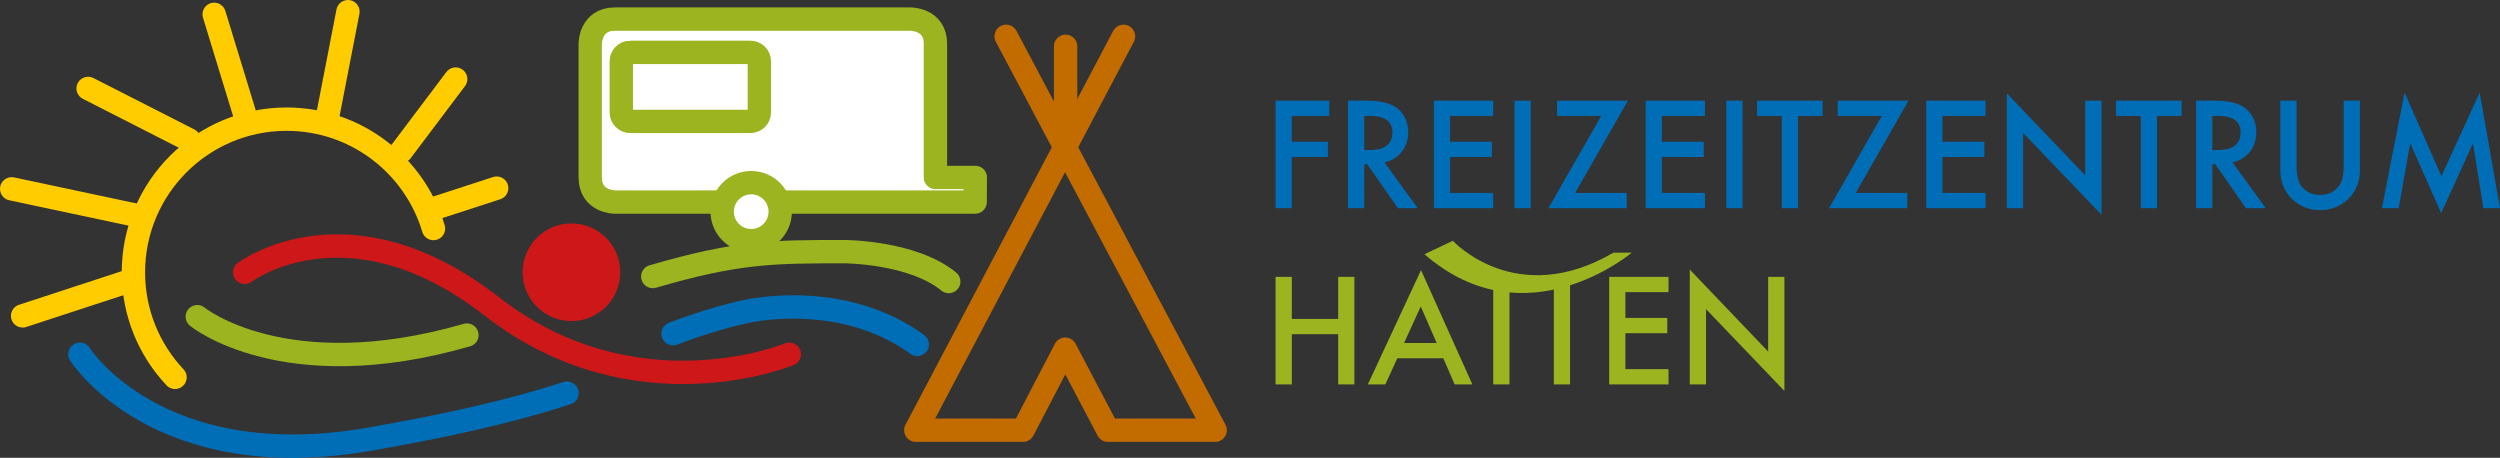 <?xml version="1.0" encoding="UTF-8"?><svg id="Ebene_1" xmlns="http://www.w3.org/2000/svg" xmlns:xlink="http://www.w3.org/1999/xlink" viewBox="0 0 759.09 139.01"><rect x="0" y="0" width="759.09" height="139.01" fill="#333333" stroke="none"/><defs><style>.cls-1,.cls-2,.cls-3,.cls-4,.cls-5,.cls-6,.cls-7,.cls-8,.cls-9{fill:none;}.cls-2,.cls-3,.cls-5,.cls-6,.cls-7,.cls-8,.cls-9{stroke-width:7.09px;}.cls-2,.cls-5,.cls-8{stroke:#9db421;}.cls-10{clip-path:url(#clippath);}.cls-11{fill:#006eb7;}.cls-12{fill:#fff;}.cls-13{fill:#9db421;}.cls-14{fill:#cd1719;}.cls-15{clip-path:url(#clippath-1);}.cls-16{clip-path:url(#clippath-2);}.cls-3,.cls-4{stroke:#c26c00;}.cls-3,.cls-4,.cls-5{stroke-linejoin:round;}.cls-3,.cls-4,.cls-5,.cls-6,.cls-7,.cls-8,.cls-9{stroke-linecap:round;}.cls-4{stroke-width:7.09px;}.cls-6{stroke:#cd1719;}.cls-7{stroke:#006eb7;}.cls-9{stroke:#fc0;}</style><clipPath id="clippath"><rect class="cls-1" width="759.09" height="139.01"/></clipPath><clipPath id="clippath-1"><rect class="cls-1" width="759.09" height="139.01"/></clipPath><clipPath id="clippath-2"><rect class="cls-1" width="759.09" height="139.01"/></clipPath></defs><path class="cls-13" d="m518.01,116.71v-22.85l23.8,24.84v-34.63h-4.93v22.68l-23.8-24.9v34.86h4.93Zm-11.39-32.64h-18.01v32.64h18.01v-4.63h-13.09v-10.91h12.71v-4.63h-12.71v-7.84h13.09v-4.63Zm-34.82,32.64h4.93v-31.74h-4.93v31.74Zm-18.4,0h4.93v-31.74h-4.93v31.74Zm-27.08-12.56l5.07-11.1,4.84,11.1h-9.91Zm15.35,12.56h5.39l-15.58-34.69-16.15,34.69h5.31l3.64-7.93h13.97l3.42,7.93Zm-49.43-32.64h-4.93v32.64h4.93v-15.24h14.08v15.24h4.92v-32.64h-4.92v12.77h-14.08v-12.77Z"/><g class="cls-10"><path class="cls-13" d="m432.53,77.18l8.61-4.07s19.13,20.91,48.78,3.6h5.55s-32.23,27.26-62.94.48"/><path class="cls-11" d="m728.33,63.21l3.51-19.72,9.39,21.22,9.66-21.2,3.15,19.7h5.05l-6.17-35.09-11.61,25.37-11.2-25.37-6.87,35.09h5.09Zm-35.94-32.64v21.01c0,3.44,1.07,6.27,3.21,8.5,2.4,2.48,5.35,3.72,8.86,3.72s6.47-1.24,8.88-3.72c2.14-2.23,3.21-5.06,3.21-8.5v-21.01h-4.92v19.66c0,2.85-.46,4.9-1.38,6.15-1.37,1.87-3.3,2.81-5.79,2.81s-4.41-.94-5.77-2.81c-.92-1.3-1.38-3.35-1.38-6.15v-19.66h-4.93Zm-20.65,4.63h1.76c4.54,0,6.81,1.67,6.81,5.01,0,3.57-2.33,5.35-7,5.35h-1.57v-10.36Zm11.37,10.91c1.33-1.66,1.99-3.65,1.99-5.96,0-2.96-1.06-5.34-3.17-7.15-1.92-1.62-5.03-2.43-9.34-2.43h-5.77v32.64h4.92v-13.36h.89l9.32,13.36h6.02l-10.1-13.91c2.17-.47,3.92-1.53,5.24-3.19m-20.7-10.91v-4.63h-19.91v4.63h7.51v28.01h4.93v-28.01h7.48Zm-48.12,28.01v-22.85l23.8,24.84V30.57h-4.93v22.68l-23.8-24.9v34.86h4.93Zm-11.4-32.64h-18.01v32.64h18.01v-4.63h-13.09v-10.91h12.71v-4.63h-12.71v-7.84h13.09v-4.63Zm-23.4,0h-21.5v4.63h13.4l-16.02,28.01h23.76v-4.63h-15.66l16.03-28.01Zm-26.07,4.63v-4.63h-19.91v4.63h7.51v28.01h4.93v-28.01h7.48Zm-29.26,28.01h4.93V30.57h-4.93v32.64Zm-6.47-32.64h-18.01v32.64h18.01v-4.63h-13.09v-10.91h12.71v-4.63h-12.71v-7.84h13.09v-4.63Zm-23.4,0h-21.5v4.63h13.4l-16.02,28.01h23.76v-4.63h-15.66l16.02-28.01Zm-34.44,32.64h4.93V30.57h-4.93v32.64Zm-6.47-32.64h-18.01v32.64h18.01v-4.63h-13.09v-10.91h12.71v-4.63h-12.71v-7.84h13.09v-4.63Zm-39.15,4.63h1.75c4.54,0,6.81,1.67,6.81,5.01,0,3.57-2.33,5.35-7,5.35h-1.56v-10.36Zm11.37,10.91c1.33-1.66,1.99-3.65,1.99-5.96,0-2.96-1.06-5.34-3.17-7.15-1.92-1.62-5.03-2.43-9.34-2.43h-5.77v32.64h4.93v-13.36h.89l9.32,13.36h6.03l-10.11-13.91c2.17-.47,3.92-1.53,5.24-3.19m-22.01-15.54h-16.3v32.64h4.92v-15.54h10.97v-4.63h-10.97v-7.84h11.37v-4.63Z"/><path class="cls-12" d="m179.21,53.89V13.27s0-7.47,7.47-7.47h89.88s7.47,0,7.47,7.47v40.61h12.1s-.04,7.47-.04,7.47h-109.4s-7.47,0-7.47-7.47"/><path class="cls-5" d="m179.21,53.89V13.27s0-7.47,7.47-7.47h89.88s7.47,0,7.47,7.47v40.61h12.1s-.04,7.47-.04,7.47h-109.4s-7.47,0-7.47-7.47Z"/><path class="cls-2" d="m191.37,15.9h36.47c1.51,0,2.73,1.22,2.73,2.73v15.5c0,1.51-1.22,2.73-2.73,2.73h-36.47c-1.51,0-2.73-1.22-2.73-2.73v-15.51c0-1.51,1.22-2.73,2.73-2.73Z"/><path class="cls-12" d="m228.09,73.08c-4.87,0-8.81-3.95-8.81-8.81s3.95-8.81,8.81-8.81,8.81,3.94,8.81,8.81-3.95,8.81-8.81,8.81"/><circle class="cls-2" cx="228.09" cy="64.27" r="8.81"/><path class="cls-9" d="m131.62,69.39c-5.72-19.21-23.52-33.21-44.59-33.21-25.69,0-46.52,20.83-46.52,46.52,0,12.33,4.8,23.54,12.63,31.87"/><line class="cls-9" x1="41.51" y1="65.41" x2="3.55" y2="57.34"/><line class="cls-9" x1="39.57" y1="85.21" x2="6.87" y2="95.91"/></g><line class="cls-9" x1="138.36" y1="24.01" x2="121.87" y2="45.89"/><g class="cls-15"><line class="cls-9" x1="105.65" y1="3.55" x2="99.62" y2="34.59"/><line class="cls-9" x1="65.03" y1="4.35" x2="74.28" y2="34.59"/></g><line class="cls-9" x1="26.76" y1="26.85" x2="57.4" y2="42.46"/><line class="cls-9" x1="150.81" y1="57.13" x2="131.34" y2="63.46"/><g class="cls-16"><path class="cls-8" d="m59.91,96.16s26.38,21.59,81.86,5.58"/><path class="cls-7" d="m24.25,107.56s23.47,37.11,88.25,25.74c23.25-4.08,42.73-8.41,59.66-13.93"/><path class="cls-6" d="m74.3,82.69s31.36-23.61,74.98,10.32c43.62,33.93,90.37,14.55,90.37,14.55"/><path class="cls-14" d="m173.51,97.49c8.19,0,14.83-6.64,14.83-14.83s-6.64-14.82-14.83-14.82-14.83,6.64-14.83,14.82,6.64,14.83,14.83,14.83"/><path class="cls-8" d="m198.21,83.96c25.84-7.55,36.56-7.55,58.12-7.55,0,0,20.68.02,31.74,9.07"/><path class="cls-7" d="m204.36,101.32c10.36-3.94,18.22-5.88,21.88-6.67,10.55-2.27,33.66-3.64,52.26,9.93"/><polyline class="cls-4" points="341.14 11.03 278.07 130.63 310.63 130.63 323.45 106.02 336.4 130.63 368.97 130.63 305.5 11.03"/></g><line class="cls-3" x1="323.56" y1="14.06" x2="323.56" y2="46.07"/></svg>